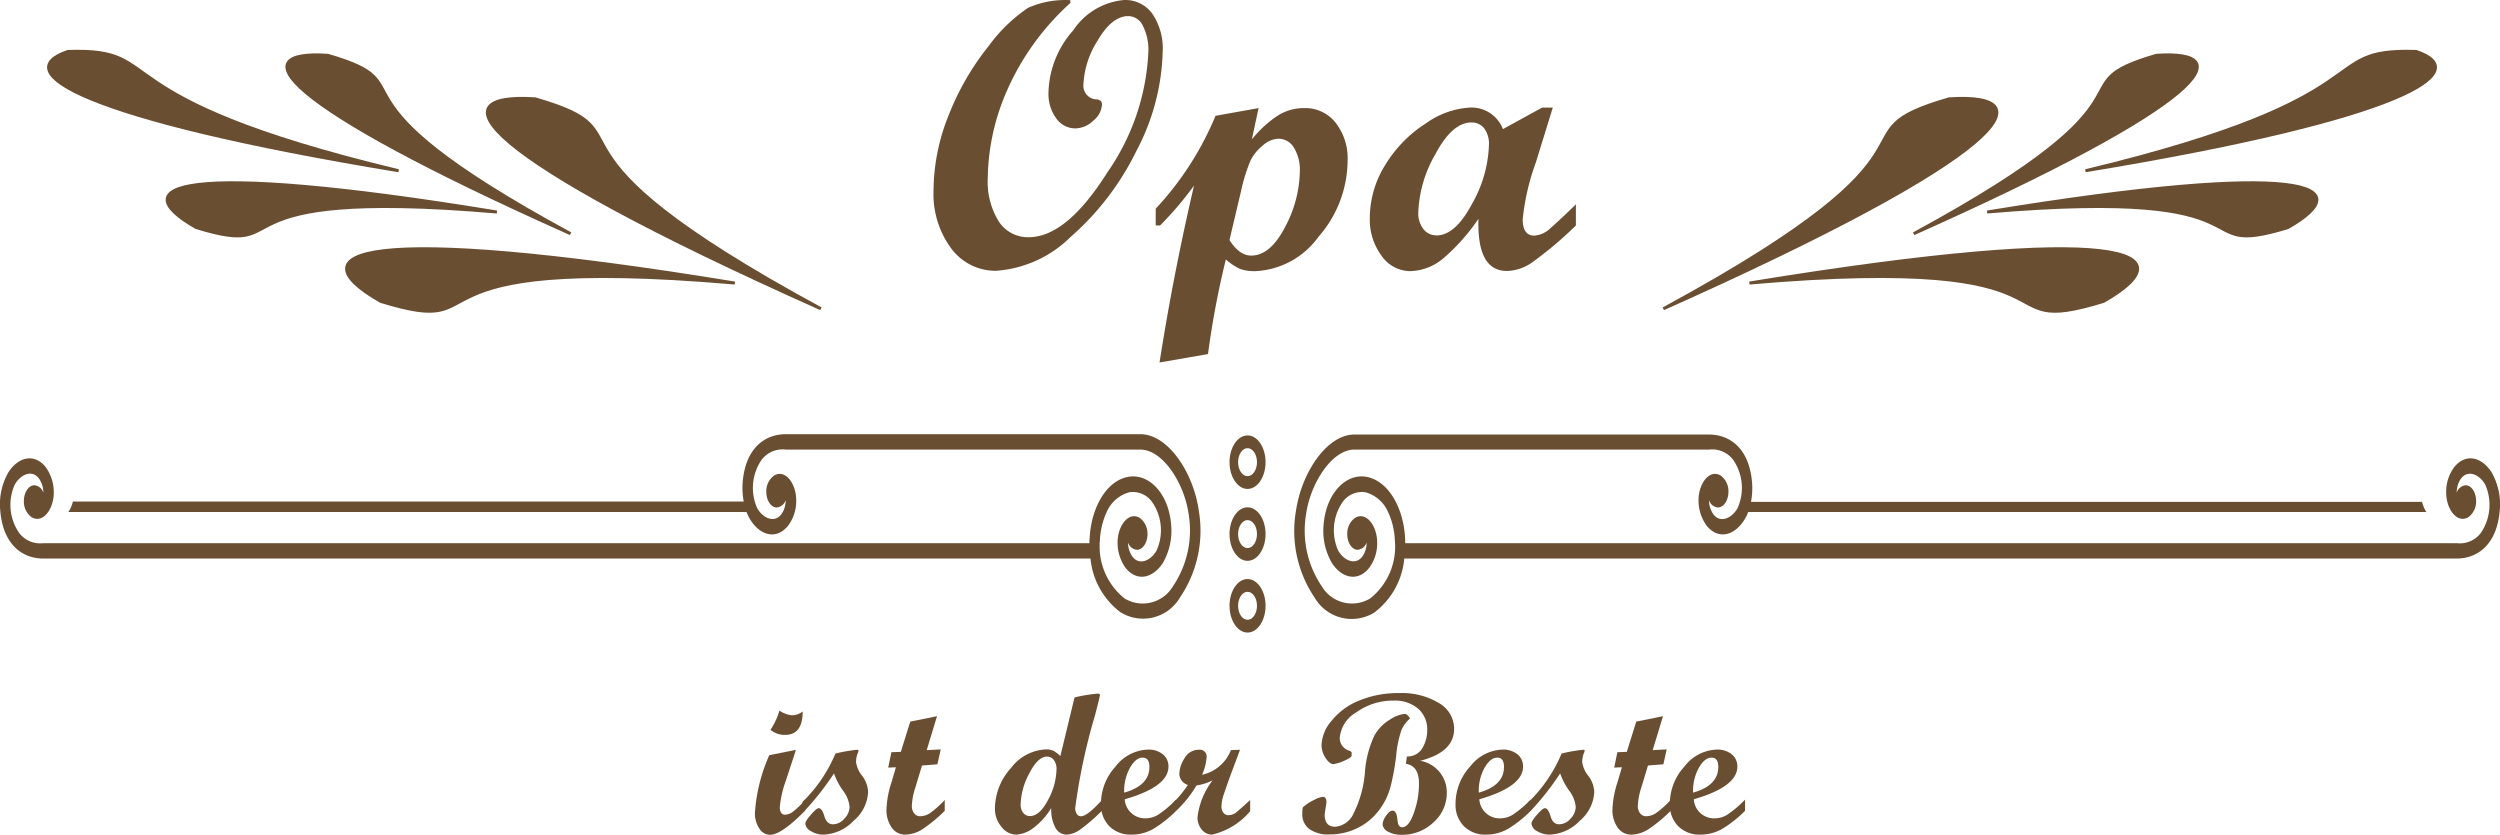 <svg xmlns="http://www.w3.org/2000/svg" width="142.911" height="47.72" viewBox="0 0 142.911 47.72">
  <g id="Ebene_x0020_1" transform="translate(-0.005 0.01)">
    <path id="Pfad_1218" data-name="Pfad 1218" d="M61.18.17a14.723,14.723,0,0,0-3.59,4.95,12.824,12.824,0,0,0-1.12,5.06,4.282,4.282,0,0,0,.63,2.47,1.982,1.982,0,0,0,1.71.9q2.16,0,4.5-3.71a13.065,13.065,0,0,0,2.34-6.87,3.045,3.045,0,0,0-.31-1.5.937.937,0,0,0-.83-.56c-.63,0-1.22.47-1.76,1.4a5.094,5.094,0,0,0-.81,2.49.775.775,0,0,0,.75.87c.2.02.31.12.31.29a1.267,1.267,0,0,1-.49.92,1.516,1.516,0,0,1-1.03.45,1.332,1.332,0,0,1-1.1-.58,2.368,2.368,0,0,1-.44-1.46,5.55,5.55,0,0,1,1.42-3.57A3.893,3.893,0,0,1,64.27-.01a1.9,1.9,0,0,1,1.61.79,3.531,3.531,0,0,1,.59,2.16,12.787,12.787,0,0,1-1.5,5.67,15.638,15.638,0,0,1-3.77,4.93,6.731,6.731,0,0,1-4.26,1.93,3.15,3.15,0,0,1-2.56-1.28,5.213,5.213,0,0,1-1.01-3.3,11.611,11.611,0,0,1,.88-4.35,15.1,15.1,0,0,1,2.28-3.93A9.034,9.034,0,0,1,58.77.44,5.2,5.2,0,0,1,61.19,0V.17Z" fill="#6a4e32"/>
    <path id="_1" d="M71.55,7.98a6.49,6.49,0,0,1,1.48-1.37,2.766,2.766,0,0,1,1.54-.44A2.2,2.2,0,0,1,76.35,7a3.292,3.292,0,0,1,.69,2.18,6.65,6.65,0,0,1-1.66,4.34,4.716,4.716,0,0,1-3.61,1.97,2.5,2.5,0,0,1-.86-.12,3.3,3.3,0,0,1-.83-.55,50.043,50.043,0,0,0-1.02,5.41l-2.77.48q.78-4.995,1.97-10.11a19.314,19.314,0,0,1-1.94,2.28h-.25v-.96a17.714,17.714,0,0,0,3.42-5.31l2.46-.44-.39,1.82ZM70.28,13.7c.38.6.79.9,1.25.9.73,0,1.38-.55,1.94-1.64a6.984,6.984,0,0,0,.84-3.2,2.4,2.4,0,0,0-.34-1.33,1.025,1.025,0,0,0-.88-.51,1.4,1.4,0,0,0-.89.38,2.55,2.55,0,0,0-.71.87,9.673,9.673,0,0,0-.54,1.74l-.66,2.79Z" fill="#6a4e32"/>
    <path id="_2" d="M90.09,12.88a21.837,21.837,0,0,1-2.5,2.11,2.619,2.619,0,0,1-1.44.49c-1.15,0-1.69-.99-1.63-2.98a11.5,11.5,0,0,1-2.01,2.26,3.066,3.066,0,0,1-1.9.73,2.014,2.014,0,0,1-1.63-.88,3.454,3.454,0,0,1-.67-2.16,5.728,5.728,0,0,1,.9-3.06,7.306,7.306,0,0,1,2.31-2.35,4.8,4.8,0,0,1,2.49-.9,1.928,1.928,0,0,1,1.91,1.23l2.24-1.23h.61L87.8,9.28a13.249,13.249,0,0,0-.75,3.25c0,.62.22.93.67.93a1.49,1.49,0,0,0,.93-.44c.34-.3.82-.74,1.44-1.35v1.22Zm-7.98.57c.73,0,1.41-.61,2.05-1.82a7.259,7.259,0,0,0,.96-3.36,1.48,1.48,0,0,0-.27-.94.9.9,0,0,0-.73-.34c-.73,0-1.42.6-2.06,1.81a7.147,7.147,0,0,0-.98,3.34,1.465,1.465,0,0,0,.29.94.9.9,0,0,0,.73.36Z" fill="#6a4e32"/>
    <path id="_3" d="M61.18.17a14.723,14.723,0,0,0-3.59,4.95,12.824,12.824,0,0,0-1.12,5.06,4.282,4.282,0,0,0,.63,2.47,1.982,1.982,0,0,0,1.71.9q2.16,0,4.5-3.71a13.065,13.065,0,0,0,2.34-6.87,3.045,3.045,0,0,0-.31-1.5.937.937,0,0,0-.83-.56c-.63,0-1.22.47-1.76,1.4a5.094,5.094,0,0,0-.81,2.49.775.775,0,0,0,.75.87c.2.02.31.12.31.29a1.267,1.267,0,0,1-.49.92,1.516,1.516,0,0,1-1.03.45,1.332,1.332,0,0,1-1.1-.58,2.368,2.368,0,0,1-.44-1.46,5.55,5.55,0,0,1,1.42-3.57A3.893,3.893,0,0,1,64.27-.01a1.9,1.9,0,0,1,1.61.79,3.531,3.531,0,0,1,.59,2.16,12.787,12.787,0,0,1-1.5,5.67,15.638,15.638,0,0,1-3.77,4.93,6.731,6.731,0,0,1-4.26,1.93,3.15,3.15,0,0,1-2.56-1.28,5.213,5.213,0,0,1-1.01-3.3,11.611,11.611,0,0,1,.88-4.35,15.1,15.1,0,0,1,2.28-3.93A9.034,9.034,0,0,1,58.77.44,5.2,5.2,0,0,1,61.19,0V.17Z" fill="none" stroke="#6a4e32" stroke-miterlimit="22.926" stroke-width="0"/>
    <path id="_4" d="M71.55,7.98a6.49,6.49,0,0,1,1.48-1.37,2.766,2.766,0,0,1,1.54-.44A2.2,2.2,0,0,1,76.35,7a3.292,3.292,0,0,1,.69,2.18,6.65,6.65,0,0,1-1.66,4.34,4.716,4.716,0,0,1-3.61,1.97,2.5,2.5,0,0,1-.86-.12,3.3,3.3,0,0,1-.83-.55,50.043,50.043,0,0,0-1.02,5.41l-2.77.48q.78-4.995,1.97-10.11a19.314,19.314,0,0,1-1.94,2.28h-.25v-.96a17.714,17.714,0,0,0,3.42-5.31l2.46-.44-.39,1.82ZM70.28,13.7c.38.6.79.9,1.25.9.73,0,1.38-.55,1.94-1.64a6.984,6.984,0,0,0,.84-3.2,2.4,2.4,0,0,0-.34-1.33,1.025,1.025,0,0,0-.88-.51,1.4,1.4,0,0,0-.89.38,2.55,2.55,0,0,0-.71.87,9.673,9.673,0,0,0-.54,1.74l-.66,2.79Z" fill="none" stroke="#6a4e32" stroke-miterlimit="22.926" stroke-width="0"/>
    <path id="_5" d="M90.09,12.88a21.837,21.837,0,0,1-2.5,2.11,2.619,2.619,0,0,1-1.44.49c-1.15,0-1.69-.99-1.63-2.98a11.5,11.5,0,0,1-2.01,2.26,3.066,3.066,0,0,1-1.9.73,2.014,2.014,0,0,1-1.63-.88,3.454,3.454,0,0,1-.67-2.16,5.728,5.728,0,0,1,.9-3.06,7.306,7.306,0,0,1,2.31-2.35,4.8,4.8,0,0,1,2.49-.9,1.928,1.928,0,0,1,1.91,1.23l2.24-1.23h.61L87.8,9.28a13.249,13.249,0,0,0-.75,3.25c0,.62.22.93.67.93a1.49,1.49,0,0,0,.93-.44c.34-.3.82-.74,1.44-1.35v1.22Zm-7.98.57c.73,0,1.41-.61,2.05-1.82a7.259,7.259,0,0,0,.96-3.36,1.48,1.48,0,0,0-.27-.94.9.9,0,0,0-.73-.34c-.73,0-1.42.6-2.06,1.81a7.147,7.147,0,0,0-.98,3.34,1.465,1.465,0,0,0,.29.94.9.9,0,0,0,.73.36Z" fill="none" stroke="#6a4e32" stroke-miterlimit="22.926" stroke-width="0"/>
    <path id="Pfad_1219" data-name="Pfad 1219" d="M45.89,40.67c0,.89-.34,1.33-1.01,1.33a1.252,1.252,0,0,1-.83-.29,3.962,3.962,0,0,0,.51-1.1,1.539,1.539,0,0,0,.72.27,1.017,1.017,0,0,0,.61-.22Zm.12,5.68c-.89.9-1.55,1.36-1.99,1.36a.721.721,0,0,1-.61-.36,1.549,1.549,0,0,1-.25-.91,9.7,9.7,0,0,1,.82-3.28l1.45-.29h.07l-.57,1.74a5.973,5.973,0,0,0-.35,1.54.557.557,0,0,0,.08.3.237.237,0,0,0,.21.11.751.751,0,0,0,.45-.16,4.869,4.869,0,0,0,.71-.68v.64Z" fill="#6a4e32"/>
    <path id="_1_0" d="M47.75,43.07a7.371,7.371,0,0,1,.79-.16,4.722,4.722,0,0,1,.48-.06c.04,0,.06.02.06.04a.369.369,0,0,1-.05.17,1.456,1.456,0,0,0-.09.49,1.592,1.592,0,0,0,.35.79,1.642,1.642,0,0,1,.34.93,2.294,2.294,0,0,1-.83,1.64,2.5,2.5,0,0,1-1.73.79,1.359,1.359,0,0,1-.71-.2.554.554,0,0,1-.32-.43c0-.09.1-.26.32-.51s.36-.37.45-.37c.12,0,.23.15.32.46s.26.46.49.46a.866.866,0,0,0,.65-.32.978.978,0,0,0,.3-.68,1.808,1.808,0,0,0-.38-.93,3.857,3.857,0,0,1-.51-.98,15.615,15.615,0,0,1-1.67,2.13h-.13v-.5a8.31,8.31,0,0,0,1.88-2.76Z" fill="#6a4e32"/>
    <path id="_2_1" d="M54.01,46.34a8.43,8.43,0,0,1-1.24,1.03,1.881,1.881,0,0,1-1,.33.929.929,0,0,1-.79-.4,1.742,1.742,0,0,1-.3-1.07,5.624,5.624,0,0,1,.29-1.53l.25-.85-.44.02.18-.88.54-.02.54-1.73,1.53-.31-.59,1.94.8-.04-.19.85-.88.07-.38,1.26a3.859,3.859,0,0,0-.2,1.04.668.668,0,0,0,.13.43.422.422,0,0,0,.34.17,1.06,1.06,0,0,0,.57-.18,5.483,5.483,0,0,0,.84-.75v.64Z" fill="#6a4e32"/>
    <path id="_3_2" d="M62.99,46.34a10.061,10.061,0,0,1-1.25,1.08,1.428,1.428,0,0,1-.76.28.722.722,0,0,1-.64-.39,2.159,2.159,0,0,1-.24-1.13,4.035,4.035,0,0,1-1.01,1.13,1.791,1.791,0,0,1-.99.39,1.073,1.073,0,0,1-.85-.45,1.586,1.586,0,0,1-.37-1.05,3.483,3.483,0,0,1,.92-2.31,2.642,2.642,0,0,1,1.99-1.06.962.962,0,0,1,.46.09,2,2,0,0,1,.37.29l.81-3.35a8.443,8.443,0,0,1,1.34-.22c.08,0,.11.03.11.09,0,.04-.09.43-.28,1.15a34.573,34.573,0,0,0-1.13,5.29.627.627,0,0,0,.09.35.271.271,0,0,0,.24.13q.36,0,1.2-.93v.64Zm-4.11.3c.37,0,.72-.31,1.04-.93a3.818,3.818,0,0,0,.48-1.74.855.855,0,0,0-.15-.53.474.474,0,0,0-.39-.2c-.35,0-.69.32-1.02.97a3.921,3.921,0,0,0-.49,1.76.736.736,0,0,0,.15.49.484.484,0,0,0,.39.18Z" fill="#6a4e32"/>
    <path id="_4_3" d="M67.24,46.34a6.892,6.892,0,0,1-1.3,1.03,2.506,2.506,0,0,1-1.27.33,1.7,1.7,0,0,1-1.25-.48,1.735,1.735,0,0,1-.48-1.28,3.165,3.165,0,0,1,.84-2.14,2.43,2.43,0,0,1,1.85-.96,1.293,1.293,0,0,1,.85.27.878.878,0,0,1,.32.7c0,.77-.83,1.39-2.5,1.87a1.159,1.159,0,0,0,1.19,1.09,1.386,1.386,0,0,0,.71-.2,6.043,6.043,0,0,0,1.03-.87v.64ZM64.27,45.3q1.44-.405,1.44-1.47c0-.36-.13-.53-.39-.53s-.49.19-.71.56a2.707,2.707,0,0,0-.34,1.45Z" fill="#6a4e32"/>
    <path id="_5_4" d="M71.49,46.34a4.035,4.035,0,0,1-2.2,1.36.753.753,0,0,1-.59-.29,1.071,1.071,0,0,1-.24-.71,4.288,4.288,0,0,1,.86-2.1,3.093,3.093,0,0,1-.92.29,6.548,6.548,0,0,1-1.16,1.45h-.13v-.5a6.846,6.846,0,0,0,.8-.98.686.686,0,0,1-.49-.62,1.748,1.748,0,0,1,.3-.91.921.921,0,0,1,.82-.48.388.388,0,0,1,.44.44,3,3,0,0,1-.26.99,2.3,2.3,0,0,0,1.65-1.41l.52-.02-.53,1.42c-.22.6-.36,1.01-.43,1.23a2.277,2.277,0,0,0-.1.58.582.582,0,0,0,.11.37.361.361,0,0,0,.3.14.7.7,0,0,0,.39-.13c.12-.09.41-.34.84-.74v.64Z" fill="#6a4e32"/>
    <path id="_6" d="M80.42,43.23a.966.966,0,0,0,.89-.47,1.97,1.97,0,0,0,.28-1.03,1.559,1.559,0,0,0-.52-1.23,2.038,2.038,0,0,0-1.4-.46,3.572,3.572,0,0,0-2.13.67,1.87,1.87,0,0,0-.95,1.48.751.751,0,0,0,.54.71c.09.04.14.07.14.11v.17c0,.08-.15.18-.45.31a2.188,2.188,0,0,1-.59.18c-.15,0-.3-.12-.45-.35a1.363,1.363,0,0,1-.23-.73,2.24,2.24,0,0,1,.56-1.38,3.854,3.854,0,0,1,1.56-1.16,5.818,5.818,0,0,1,2.32-.44,4.085,4.085,0,0,1,2.27.57,1.7,1.7,0,0,1,.87,1.47c0,.89-.64,1.5-1.94,1.83a1.829,1.829,0,0,1,1.52,1.82,2.23,2.23,0,0,1-.76,1.7,2.587,2.587,0,0,1-1.82.71,1.552,1.552,0,0,1-.78-.18.514.514,0,0,1-.31-.44,1.008,1.008,0,0,1,.2-.47c.13-.2.26-.29.37-.29.16,0,.25.18.28.53q.03.42.27.42c.25,0,.48-.28.67-.83a4.855,4.855,0,0,0,.29-1.67c0-.68-.25-1.05-.75-1.13l.06-.41Zm.19-2.17a1.838,1.838,0,0,0-.49.66,6.05,6.05,0,0,0-.3,1.45,13.9,13.9,0,0,1-.33,1.81,3.867,3.867,0,0,1-.68,1.36,3.379,3.379,0,0,1-1.22.99,3.554,3.554,0,0,1-1.58.36,1.862,1.862,0,0,1-1.16-.31,1.05,1.05,0,0,1-.4-.89,1.755,1.755,0,0,1,.03-.35,2.729,2.729,0,0,1,.64-.42,1.5,1.5,0,0,1,.5-.18c.14,0,.21.1.21.31,0,.03-.02.15-.05.35s-.05.32-.05.36q0,.69.6.69a1.268,1.268,0,0,0,1.06-.78,6.38,6.38,0,0,0,.64-2.32,5.86,5.86,0,0,1,.55-2.13,2.478,2.478,0,0,1,.89-.9,1.865,1.865,0,0,1,.83-.32c.1,0,.2.08.3.25Z" fill="#6a4e32"/>
    <path id="_7" d="M87.51,46.34a6.892,6.892,0,0,1-1.3,1.03,2.506,2.506,0,0,1-1.27.33,1.7,1.7,0,0,1-1.25-.48,1.735,1.735,0,0,1-.48-1.28,3.165,3.165,0,0,1,.84-2.14,2.43,2.43,0,0,1,1.85-.96,1.293,1.293,0,0,1,.85.27.878.878,0,0,1,.32.7c0,.77-.83,1.39-2.5,1.87a1.159,1.159,0,0,0,1.19,1.09,1.386,1.386,0,0,0,.71-.2,6.043,6.043,0,0,0,1.03-.87v.64ZM84.54,45.3q1.44-.405,1.44-1.47c0-.36-.13-.53-.39-.53s-.49.19-.71.56a2.707,2.707,0,0,0-.34,1.45Z" fill="#6a4e32"/>
    <path id="_8" d="M89.26,43.07a7.371,7.371,0,0,1,.79-.16,4.722,4.722,0,0,1,.48-.06c.04,0,.06.02.06.04a.369.369,0,0,1-.05.17,1.456,1.456,0,0,0-.09.49,1.592,1.592,0,0,0,.35.79,1.642,1.642,0,0,1,.34.93,2.294,2.294,0,0,1-.83,1.64,2.5,2.5,0,0,1-1.73.79,1.359,1.359,0,0,1-.71-.2.554.554,0,0,1-.32-.43c0-.09.1-.26.32-.51s.36-.37.45-.37c.12,0,.23.15.32.46s.26.46.49.46a.866.866,0,0,0,.65-.32.978.978,0,0,0,.3-.68,1.808,1.808,0,0,0-.38-.93,3.857,3.857,0,0,1-.51-.98,15.615,15.615,0,0,1-1.67,2.13h-.13v-.5a8.31,8.31,0,0,0,1.88-2.76Z" fill="#6a4e32"/>
    <path id="_9" d="M95.51,46.34a8.431,8.431,0,0,1-1.24,1.03,1.881,1.881,0,0,1-1,.33.929.929,0,0,1-.79-.4,1.742,1.742,0,0,1-.3-1.07,5.624,5.624,0,0,1,.29-1.53l.25-.85-.44.02.18-.88.54-.02.54-1.73,1.53-.31-.59,1.94.8-.04-.19.85-.88.07-.38,1.26a3.859,3.859,0,0,0-.2,1.04.668.668,0,0,0,.13.43.422.422,0,0,0,.34.17,1.06,1.06,0,0,0,.57-.18,5.483,5.483,0,0,0,.84-.75v.64Z" fill="#6a4e32"/>
    <path id="_10" d="M99.76,46.34a6.892,6.892,0,0,1-1.3,1.03,2.506,2.506,0,0,1-1.27.33,1.7,1.7,0,0,1-1.25-.48,1.735,1.735,0,0,1-.48-1.28,3.165,3.165,0,0,1,.84-2.14,2.43,2.43,0,0,1,1.85-.96,1.293,1.293,0,0,1,.85.27.878.878,0,0,1,.32.7c0,.77-.83,1.39-2.49,1.87a1.159,1.159,0,0,0,1.19,1.09,1.386,1.386,0,0,0,.71-.2,6.043,6.043,0,0,0,1.03-.87v.64ZM96.79,45.3q1.44-.405,1.44-1.47c0-.36-.13-.53-.39-.53s-.49.19-.71.56a2.707,2.707,0,0,0-.34,1.45Z" fill="#6a4e32"/>
    <path id="_11" d="M45.89,40.67c0,.89-.34,1.33-1.01,1.33a1.252,1.252,0,0,1-.83-.29,3.962,3.962,0,0,0,.51-1.1,1.539,1.539,0,0,0,.72.27,1.017,1.017,0,0,0,.61-.22Zm.12,5.68c-.89.9-1.55,1.36-1.99,1.36a.721.721,0,0,1-.61-.36,1.549,1.549,0,0,1-.25-.91,9.7,9.7,0,0,1,.82-3.28l1.45-.29h.07l-.57,1.74a5.973,5.973,0,0,0-.35,1.54.557.557,0,0,0,.08.3.237.237,0,0,0,.21.11.751.751,0,0,0,.45-.16,4.869,4.869,0,0,0,.71-.68v.64Z" fill="none" stroke="#6a4e32" stroke-miterlimit="22.926" stroke-width="0"/>
    <path id="_12" d="M47.75,43.07a7.371,7.371,0,0,1,.79-.16,4.722,4.722,0,0,1,.48-.06c.04,0,.06.02.06.04a.369.369,0,0,1-.05.17,1.456,1.456,0,0,0-.09.49,1.592,1.592,0,0,0,.35.79,1.642,1.642,0,0,1,.34.93,2.294,2.294,0,0,1-.83,1.64,2.5,2.5,0,0,1-1.73.79,1.359,1.359,0,0,1-.71-.2.554.554,0,0,1-.32-.43c0-.09.1-.26.32-.51s.36-.37.45-.37c.12,0,.23.15.32.46s.26.46.49.46a.866.866,0,0,0,.65-.32.978.978,0,0,0,.3-.68,1.808,1.808,0,0,0-.38-.93,3.857,3.857,0,0,1-.51-.98,15.615,15.615,0,0,1-1.67,2.13h-.13v-.5a8.31,8.31,0,0,0,1.88-2.76Z" fill="none" stroke="#6a4e32" stroke-miterlimit="22.926" stroke-width="0"/>
    <path id="_13" d="M54.01,46.34a8.43,8.43,0,0,1-1.24,1.03,1.881,1.881,0,0,1-1,.33.929.929,0,0,1-.79-.4,1.742,1.742,0,0,1-.3-1.07,5.624,5.624,0,0,1,.29-1.53l.25-.85-.44.02.18-.88.54-.02.54-1.73,1.53-.31-.59,1.94.8-.04-.19.85-.88.07-.38,1.26a3.859,3.859,0,0,0-.2,1.04.668.668,0,0,0,.13.43.422.422,0,0,0,.34.17,1.06,1.06,0,0,0,.57-.18,5.483,5.483,0,0,0,.84-.75v.64Z" fill="none" stroke="#6a4e32" stroke-miterlimit="22.926" stroke-width="0"/>
    <path id="_14" d="M62.99,46.34a10.061,10.061,0,0,1-1.25,1.08,1.428,1.428,0,0,1-.76.28.722.722,0,0,1-.64-.39,2.159,2.159,0,0,1-.24-1.13,4.035,4.035,0,0,1-1.01,1.13,1.791,1.791,0,0,1-.99.39,1.073,1.073,0,0,1-.85-.45,1.586,1.586,0,0,1-.37-1.05,3.483,3.483,0,0,1,.92-2.31,2.642,2.642,0,0,1,1.99-1.06.962.962,0,0,1,.46.09,2,2,0,0,1,.37.29l.81-3.35a8.443,8.443,0,0,1,1.34-.22c.08,0,.11.03.11.09,0,.04-.09.43-.28,1.15a34.573,34.573,0,0,0-1.13,5.29.627.627,0,0,0,.09.35.271.271,0,0,0,.24.13q.36,0,1.2-.93v.64Zm-4.11.3c.37,0,.72-.31,1.04-.93a3.818,3.818,0,0,0,.48-1.74.855.855,0,0,0-.15-.53.474.474,0,0,0-.39-.2c-.35,0-.69.32-1.02.97a3.921,3.921,0,0,0-.49,1.76.736.736,0,0,0,.15.49.484.484,0,0,0,.39.18Z" fill="none" stroke="#6a4e32" stroke-miterlimit="22.926" stroke-width="0"/>
    <path id="_15" d="M67.24,46.34a6.892,6.892,0,0,1-1.3,1.03,2.506,2.506,0,0,1-1.27.33,1.7,1.7,0,0,1-1.25-.48,1.735,1.735,0,0,1-.48-1.28,3.165,3.165,0,0,1,.84-2.14,2.43,2.43,0,0,1,1.85-.96,1.293,1.293,0,0,1,.85.27.878.878,0,0,1,.32.7c0,.77-.83,1.39-2.5,1.87a1.159,1.159,0,0,0,1.19,1.09,1.386,1.386,0,0,0,.71-.2,6.043,6.043,0,0,0,1.03-.87v.64ZM64.27,45.3q1.44-.405,1.44-1.47c0-.36-.13-.53-.39-.53s-.49.19-.71.56a2.707,2.707,0,0,0-.34,1.45Z" fill="none" stroke="#6a4e32" stroke-miterlimit="22.926" stroke-width="0"/>
    <path id="_16" d="M71.49,46.34a4.035,4.035,0,0,1-2.2,1.36.753.753,0,0,1-.59-.29,1.071,1.071,0,0,1-.24-.71,4.288,4.288,0,0,1,.86-2.1,3.093,3.093,0,0,1-.92.29,6.548,6.548,0,0,1-1.16,1.45h-.13v-.5a6.846,6.846,0,0,0,.8-.98.686.686,0,0,1-.49-.62,1.748,1.748,0,0,1,.3-.91.921.921,0,0,1,.82-.48.388.388,0,0,1,.44.44,3,3,0,0,1-.26.99,2.3,2.3,0,0,0,1.65-1.41l.52-.02-.53,1.42c-.22.6-.36,1.01-.43,1.23a2.277,2.277,0,0,0-.1.58.582.582,0,0,0,.11.37.361.361,0,0,0,.3.14.7.7,0,0,0,.39-.13c.12-.09.41-.34.84-.74v.64Z" fill="none" stroke="#6a4e32" stroke-miterlimit="22.926" stroke-width="0"/>
    <path id="_17" d="M80.42,43.23a.966.966,0,0,0,.89-.47,1.97,1.97,0,0,0,.28-1.03,1.559,1.559,0,0,0-.52-1.23,2.038,2.038,0,0,0-1.4-.46,3.572,3.572,0,0,0-2.13.67,1.87,1.87,0,0,0-.95,1.48.751.751,0,0,0,.54.71c.09.04.14.07.14.11v.17c0,.08-.15.18-.45.31a2.188,2.188,0,0,1-.59.18c-.15,0-.3-.12-.45-.35a1.363,1.363,0,0,1-.23-.73,2.24,2.24,0,0,1,.56-1.38,3.854,3.854,0,0,1,1.56-1.16,5.818,5.818,0,0,1,2.32-.44,4.085,4.085,0,0,1,2.27.57,1.7,1.7,0,0,1,.87,1.47c0,.89-.64,1.5-1.94,1.83a1.829,1.829,0,0,1,1.52,1.82,2.23,2.23,0,0,1-.76,1.7,2.587,2.587,0,0,1-1.82.71,1.552,1.552,0,0,1-.78-.18.514.514,0,0,1-.31-.44,1.008,1.008,0,0,1,.2-.47c.13-.2.26-.29.37-.29.16,0,.25.18.28.53q.03.42.27.42c.25,0,.48-.28.67-.83a4.855,4.855,0,0,0,.29-1.67c0-.68-.25-1.05-.75-1.13l.06-.41Zm.19-2.17a1.838,1.838,0,0,0-.49.66,6.05,6.05,0,0,0-.3,1.45,13.9,13.9,0,0,1-.33,1.81,3.867,3.867,0,0,1-.68,1.36,3.379,3.379,0,0,1-1.22.99,3.554,3.554,0,0,1-1.58.36,1.862,1.862,0,0,1-1.16-.31,1.05,1.05,0,0,1-.4-.89,1.755,1.755,0,0,1,.03-.35,2.729,2.729,0,0,1,.64-.42,1.5,1.5,0,0,1,.5-.18c.14,0,.21.1.21.31,0,.03-.02.15-.05.35s-.05.32-.05.36q0,.69.6.69a1.268,1.268,0,0,0,1.06-.78,6.38,6.38,0,0,0,.64-2.32,5.86,5.86,0,0,1,.55-2.13,2.478,2.478,0,0,1,.89-.9,1.865,1.865,0,0,1,.83-.32c.1,0,.2.08.3.25Z" fill="none" stroke="#6a4e32" stroke-miterlimit="22.926" stroke-width="0"/>
    <path id="_18" d="M87.51,46.34a6.892,6.892,0,0,1-1.3,1.03,2.506,2.506,0,0,1-1.27.33,1.7,1.7,0,0,1-1.25-.48,1.735,1.735,0,0,1-.48-1.28,3.165,3.165,0,0,1,.84-2.14,2.43,2.43,0,0,1,1.85-.96,1.293,1.293,0,0,1,.85.27.878.878,0,0,1,.32.7c0,.77-.83,1.39-2.5,1.87a1.159,1.159,0,0,0,1.19,1.09,1.386,1.386,0,0,0,.71-.2,6.043,6.043,0,0,0,1.03-.87v.64ZM84.54,45.3q1.44-.405,1.44-1.47c0-.36-.13-.53-.39-.53s-.49.19-.71.56a2.707,2.707,0,0,0-.34,1.45Z" fill="none" stroke="#6a4e32" stroke-miterlimit="22.926" stroke-width="0"/>
    <path id="_19" d="M89.26,43.07a7.371,7.371,0,0,1,.79-.16,4.722,4.722,0,0,1,.48-.06c.04,0,.06.02.06.04a.369.369,0,0,1-.05.17,1.456,1.456,0,0,0-.09.49,1.592,1.592,0,0,0,.35.79,1.642,1.642,0,0,1,.34.93,2.294,2.294,0,0,1-.83,1.64,2.5,2.5,0,0,1-1.73.79,1.359,1.359,0,0,1-.71-.2.554.554,0,0,1-.32-.43c0-.09.1-.26.32-.51s.36-.37.45-.37c.12,0,.23.15.32.46s.26.46.49.46a.866.866,0,0,0,.65-.32.978.978,0,0,0,.3-.68,1.808,1.808,0,0,0-.38-.93,3.857,3.857,0,0,1-.51-.98,15.615,15.615,0,0,1-1.67,2.13h-.13v-.5a8.31,8.31,0,0,0,1.88-2.76Z" fill="none" stroke="#6a4e32" stroke-miterlimit="22.926" stroke-width="0"/>
    <path id="_20" d="M95.51,46.34a8.431,8.431,0,0,1-1.24,1.03,1.881,1.881,0,0,1-1,.33.929.929,0,0,1-.79-.4,1.742,1.742,0,0,1-.3-1.07,5.624,5.624,0,0,1,.29-1.53l.25-.85-.44.02.18-.88.54-.02.54-1.73,1.53-.31-.59,1.94.8-.04-.19.85-.88.07-.38,1.26a3.859,3.859,0,0,0-.2,1.04.668.668,0,0,0,.13.43.422.422,0,0,0,.34.17,1.06,1.06,0,0,0,.57-.18,5.483,5.483,0,0,0,.84-.75v.64Z" fill="none" stroke="#6a4e32" stroke-miterlimit="22.926" stroke-width="0"/>
    <path id="_21" d="M99.76,46.34a6.892,6.892,0,0,1-1.3,1.03,2.506,2.506,0,0,1-1.27.33,1.7,1.7,0,0,1-1.25-.48,1.735,1.735,0,0,1-.48-1.28,3.165,3.165,0,0,1,.84-2.14,2.43,2.43,0,0,1,1.85-.96,1.293,1.293,0,0,1,.85.27.878.878,0,0,1,.32.7c0,.77-.83,1.39-2.49,1.87a1.159,1.159,0,0,0,1.19,1.09,1.386,1.386,0,0,0,.71-.2,6.043,6.043,0,0,0,1.03-.87v.64ZM96.79,45.3q1.44-.405,1.44-1.47c0-.36-.13-.53-.39-.53s-.49.19-.71.56a2.707,2.707,0,0,0-.34,1.45Z" fill="none" stroke="#6a4e32" stroke-miterlimit="22.926" stroke-width="0"/>
    <g id="_1940913512176">
      <path id="Pfad_1220" data-name="Pfad 1220" d="M62.34,31.92H2.49c-1.18,0-2.3-.76-2.47-2.73a3.674,3.674,0,0,1,.47-2.21c.56-.86,1.46-1.1,2.12-.3a2.474,2.474,0,0,1,.47,1.49c-.01.93-.62,1.76-1.26,1.39a1.094,1.094,0,0,1-.45-.93c0-.49.27-.9.6-.9a.588.588,0,0,1,.51.42,1.32,1.32,0,0,0-.13-.6c-.36-.8-1.14-.5-1.5.14a2.827,2.827,0,0,0,.24,2.75,1.5,1.5,0,0,0,1.39.6h59.8a1.77,1.77,0,0,1,.01-.23c.08-1.8.96-3.33,2.2-3.56,1.18-.22,2.31.93,2.46,2.71a3.674,3.674,0,0,1-.47,2.21c-.56.86-1.46,1.1-2.12.3a2.474,2.474,0,0,1-.47-1.49c.01-.93.62-1.76,1.26-1.39a1.108,1.108,0,0,1,.45.93c0,.49-.27.9-.6.9a.588.588,0,0,1-.51-.42,1.32,1.32,0,0,0,.13.6c.36.8,1.14.5,1.5-.14a2.827,2.827,0,0,0-.24-2.75,1.351,1.351,0,0,0-1.32-.58,2,2,0,0,0-1.27,1.08h0a4.367,4.367,0,0,0-.41,1.67,3.8,3.8,0,0,0,1.41,3.32,2.009,2.009,0,0,0,2.77-.7,5.722,5.722,0,0,0,.89-4.14c-.25-1.74-1.47-3.67-2.76-3.67H44.92a1.5,1.5,0,0,0-1.39.6,2.85,2.85,0,0,0-.24,2.75c.36.64,1.14.93,1.5.14a1.465,1.465,0,0,0,.13-.6.611.611,0,0,1-.51.42c-.33,0-.6-.4-.6-.9a1.108,1.108,0,0,1,.45-.93c.64-.37,1.25.46,1.26,1.39a2.349,2.349,0,0,1-.47,1.49c-.66.8-1.56.56-2.12-.3a2.506,2.506,0,0,1-.25-.49H3.91a1.633,1.633,0,0,0,.26-.6H42.52a4.2,4.2,0,0,1-.06-1.12c.17-1.96,1.29-2.73,2.47-2.73H65.19c1.58,0,3.03,2.18,3.34,4.35a6.8,6.8,0,0,1-1.07,4.98,2.446,2.446,0,0,1-3.4.85,4.352,4.352,0,0,1-1.72-3.09Z" fill="#6a4e32" stroke="#6a4e32" stroke-miterlimit="2.613" stroke-width="0" fill-rule="evenodd"/>
      <path id="Pfad_1221" data-name="Pfad 1221" d="M138.73,29.26H99.94a2.253,2.253,0,0,1-.25.49c-.56.86-1.46,1.1-2.12.3a2.474,2.474,0,0,1-.47-1.49c.01-.93.62-1.76,1.26-1.39a1.108,1.108,0,0,1,.45.93c0,.49-.27.9-.6.9a.588.588,0,0,1-.51-.42,1.32,1.32,0,0,0,.13.6c.36.8,1.14.5,1.5-.14a2.827,2.827,0,0,0-.24-2.75,1.5,1.5,0,0,0-1.39-.6H77.43c-1.29,0-2.51,1.93-2.76,3.67a5.675,5.675,0,0,0,.89,4.14,2.009,2.009,0,0,0,2.77.7,3.774,3.774,0,0,0,1.41-3.32,4.192,4.192,0,0,0-.41-1.67h0a1.976,1.976,0,0,0-1.27-1.08,1.351,1.351,0,0,0-1.32.58,2.85,2.85,0,0,0-.24,2.75c.36.64,1.14.93,1.5.14a1.465,1.465,0,0,0,.13-.6.611.611,0,0,1-.51.42c-.33,0-.6-.4-.6-.9a1.108,1.108,0,0,1,.45-.93c.64-.37,1.25.46,1.26,1.39a2.349,2.349,0,0,1-.47,1.49c-.66.8-1.56.56-2.12-.3a3.674,3.674,0,0,1-.47-2.21c.15-1.78,1.28-2.93,2.46-2.71,1.24.24,2.12,1.76,2.2,3.56a1.77,1.77,0,0,0,.01.23h60.1a1.5,1.5,0,0,0,1.39-.6,2.85,2.85,0,0,0,.24-2.75c-.36-.64-1.14-.93-1.5-.14a1.465,1.465,0,0,0-.13.6.611.611,0,0,1,.51-.42c.33,0,.6.4.6.9a1.108,1.108,0,0,1-.45.93c-.64.37-1.25-.46-1.26-1.39a2.349,2.349,0,0,1,.47-1.49c.66-.8,1.56-.56,2.12.3a3.674,3.674,0,0,1,.47,2.21c-.17,1.96-1.29,2.73-2.47,2.73H80.28a4.352,4.352,0,0,1-1.72,3.09,2.454,2.454,0,0,1-3.4-.85,6.8,6.8,0,0,1-1.07-4.98c.32-2.18,1.77-4.35,3.34-4.35H97.69c1.18,0,2.3.76,2.47,2.73a4.218,4.218,0,0,1-.06,1.12h38.36a1.943,1.943,0,0,0,.26.6Z" fill="#6a4e32" stroke="#6a4e32" stroke-miterlimit="2.613" stroke-width="0" fill-rule="evenodd"/>
      <path id="Pfad_1222" data-name="Pfad 1222" d="M65.69,33.61h0" fill="none" stroke="#6a4e32" stroke-miterlimit="2.613" stroke-width="0" fill-rule="evenodd"/>
      <path id="Pfad_1223" data-name="Pfad 1223" d="M65.69,33.61h0" fill="none" stroke="#6a4e32" stroke-miterlimit="2.613" stroke-width="0" fill-rule="evenodd"/>
      <path id="Pfad_1224" data-name="Pfad 1224" d="M71.32,28.99c.57,0,1.03.69,1.03,1.53s-.46,1.53-1.03,1.53-1.03-.69-1.03-1.53.46-1.53,1.03-1.53Zm0,.73c.3,0,.54.36.54.8s-.24.8-.54.8-.54-.36-.54-.8S71.02,29.72,71.32,29.72Z" fill="#6a4e32" stroke="#6a4e32" stroke-miterlimit="2.613" stroke-width="0" fill-rule="evenodd"/>
      <path id="Pfad_1225" data-name="Pfad 1225" d="M71.32,24.88c.57,0,1.03.69,1.03,1.53s-.46,1.53-1.03,1.53-1.03-.69-1.03-1.53S70.75,24.88,71.32,24.88Zm0,.73c.3,0,.54.36.54.8s-.24.8-.54.8-.54-.36-.54-.8S71.02,25.61,71.32,25.61Z" fill="#6a4e32" stroke="#6a4e32" stroke-miterlimit="2.613" stroke-width="0" fill-rule="evenodd"/>
      <path id="Pfad_1226" data-name="Pfad 1226" d="M71.32,33.09c.57,0,1.03.69,1.03,1.53s-.46,1.53-1.03,1.53-1.03-.69-1.03-1.53S70.75,33.09,71.32,33.09Zm0,.73c.3,0,.54.36.54.8s-.24.8-.54.8-.54-.36-.54-.8S71.02,33.82,71.32,33.82Z" fill="#6a4e32" stroke="#6a4e32" stroke-miterlimit="2.613" stroke-width="0" fill-rule="evenodd"/>
    </g>
    <g id="_1940913449152">
      <g id="Gruppe_127" data-name="Gruppe 127">
        <g id="Gruppe_122" data-name="Gruppe 122">
          <path id="Pfad_1227" data-name="Pfad 1227" d="M138.12,2.93c3.44,1.15-.67,3.82-18.9,6.82,17.63-4.23,13.01-7.01,18.9-6.82Z" fill="#6a4e32" fill-rule="evenodd"/>
          <path id="_1_5" d="M138.12,2.93c3.44,1.15-.67,3.82-18.9,6.82,17.63-4.23,13.01-7.01,18.9-6.82Z" fill="none" stroke="#6a4e32" stroke-miterlimit="22.926" stroke-width="0.17"/>
        </g>
        <g id="Gruppe_123" data-name="Gruppe 123">
          <path id="Pfad_1228" data-name="Pfad 1228" d="M123.28,3.15c4.85-.32,3.01,2.67-13.88,10.2,15.01-8.14,7.84-8.44,13.88-10.2Z" fill="#6a4e32" fill-rule="evenodd"/>
          <path id="_1_6" d="M123.28,3.15c4.85-.32,3.01,2.67-13.88,10.2,15.01-8.14,7.84-8.44,13.88-10.2Z" fill="none" stroke="#6a4e32" stroke-miterlimit="22.926" stroke-width="0.17"/>
        </g>
        <g id="Gruppe_124" data-name="Gruppe 124">
          <path id="Pfad_1229" data-name="Pfad 1229" d="M111.42,5.64c5.7-.37,3.51,3.15-16.33,12,17.66-9.58,9.22-9.93,16.33-12Z" fill="#6a4e32" fill-rule="evenodd"/>
          <path id="_1_7" d="M111.42,5.64c5.7-.37,3.51,3.15-16.33,12,17.66-9.58,9.22-9.93,16.33-12Z" fill="none" stroke="#6a4e32" stroke-miterlimit="22.926" stroke-width="0.17"/>
        </g>
        <g id="Gruppe_125" data-name="Gruppe 125">
          <path id="Pfad_1230" data-name="Pfad 1230" d="M130.79,13c4.22-2.41,1.05-3.88-17.19-.89C130.61,10.65,124.76,14.84,130.79,13Z" fill="#6a4e32" fill-rule="evenodd"/>
          <path id="_1_8" d="M130.79,13c4.22-2.41,1.05-3.88-17.19-.89C130.61,10.65,124.76,14.84,130.79,13Z" fill="none" stroke="#6a4e32" stroke-miterlimit="22.926" stroke-width="0.17"/>
        </g>
        <g id="Gruppe_126" data-name="Gruppe 126">
          <path id="Pfad_1231" data-name="Pfad 1231" d="M120.25,17.22c4.97-2.83,1.22-4.56-20.24-1.05C120.05,14.44,113.15,19.4,120.25,17.22Z" fill="#6a4e32" fill-rule="evenodd"/>
          <path id="_1_9" d="M120.25,17.22c4.97-2.83,1.22-4.56-20.24-1.05C120.05,14.44,113.15,19.4,120.25,17.22Z" fill="none" stroke="#6a4e32" stroke-miterlimit="22.926" stroke-width="0.17"/>
        </g>
      </g>
      <g id="Gruppe_133" data-name="Gruppe 133">
        <g id="Gruppe_128" data-name="Gruppe 128">
          <path id="Pfad_1232" data-name="Pfad 1232" d="M3.89,2.93c-3.44,1.15.67,3.82,18.9,6.82C5.16,5.52,9.78,2.74,3.89,2.93Z" fill="#6a4e32" fill-rule="evenodd"/>
          <path id="_1_10" d="M3.89,2.93c-3.44,1.15.67,3.82,18.9,6.82C5.16,5.52,9.78,2.74,3.89,2.93Z" fill="none" stroke="#6a4e32" stroke-miterlimit="22.926" stroke-width="0.17"/>
        </g>
        <g id="Gruppe_129" data-name="Gruppe 129">
          <path id="Pfad_1233" data-name="Pfad 1233" d="M18.74,3.15c-4.85-.32-3.01,2.67,13.88,10.2C17.61,5.21,24.78,4.91,18.74,3.15Z" fill="#6a4e32" fill-rule="evenodd"/>
          <path id="_1_11" d="M18.74,3.15c-4.85-.32-3.01,2.67,13.88,10.2C17.61,5.21,24.78,4.91,18.74,3.15Z" fill="none" stroke="#6a4e32" stroke-miterlimit="22.926" stroke-width="0.17"/>
        </g>
        <g id="Gruppe_130" data-name="Gruppe 130">
          <path id="Pfad_1234" data-name="Pfad 1234" d="M30.6,5.64c-5.7-.37-3.51,3.15,16.33,12-17.66-9.58-9.22-9.93-16.33-12Z" fill="#6a4e32" fill-rule="evenodd"/>
          <path id="_1_12" d="M30.6,5.64c-5.7-.37-3.51,3.15,16.33,12-17.66-9.58-9.22-9.93-16.33-12Z" fill="none" stroke="#6a4e32" stroke-miterlimit="22.926" stroke-width="0.17"/>
        </g>
        <g id="Gruppe_131" data-name="Gruppe 131">
          <path id="Pfad_1235" data-name="Pfad 1235" d="M11.22,13C7,10.59,10.17,9.12,28.41,12.11,11.4,10.65,17.25,14.84,11.22,13Z" fill="#6a4e32" fill-rule="evenodd"/>
          <path id="_1_13" d="M11.22,13C7,10.59,10.17,9.12,28.41,12.11,11.4,10.65,17.25,14.84,11.22,13Z" fill="none" stroke="#6a4e32" stroke-miterlimit="22.926" stroke-width="0.17"/>
        </g>
        <g id="Gruppe_132" data-name="Gruppe 132">
          <path id="Pfad_1236" data-name="Pfad 1236" d="M21.77,17.22c-4.97-2.83-1.22-4.56,20.24-1.05-20.04-1.73-13.14,3.23-20.24,1.05Z" fill="#6a4e32" fill-rule="evenodd"/>
          <path id="_1_14" d="M21.77,17.22c-4.97-2.83-1.22-4.56,20.24-1.05-20.04-1.73-13.14,3.23-20.24,1.05Z" fill="none" stroke="#6a4e32" stroke-miterlimit="22.926" stroke-width="0.17"/>
        </g>
      </g>
    </g>
  </g>

  <g class="product-preview-motiv-gravur" data-gravur-pos="Gravur Rückseite"></g>
  <g class="product-preview-motiv-gravur" data-gravur-pos="Alternativer Text Vorderseite"></g>
</svg>
